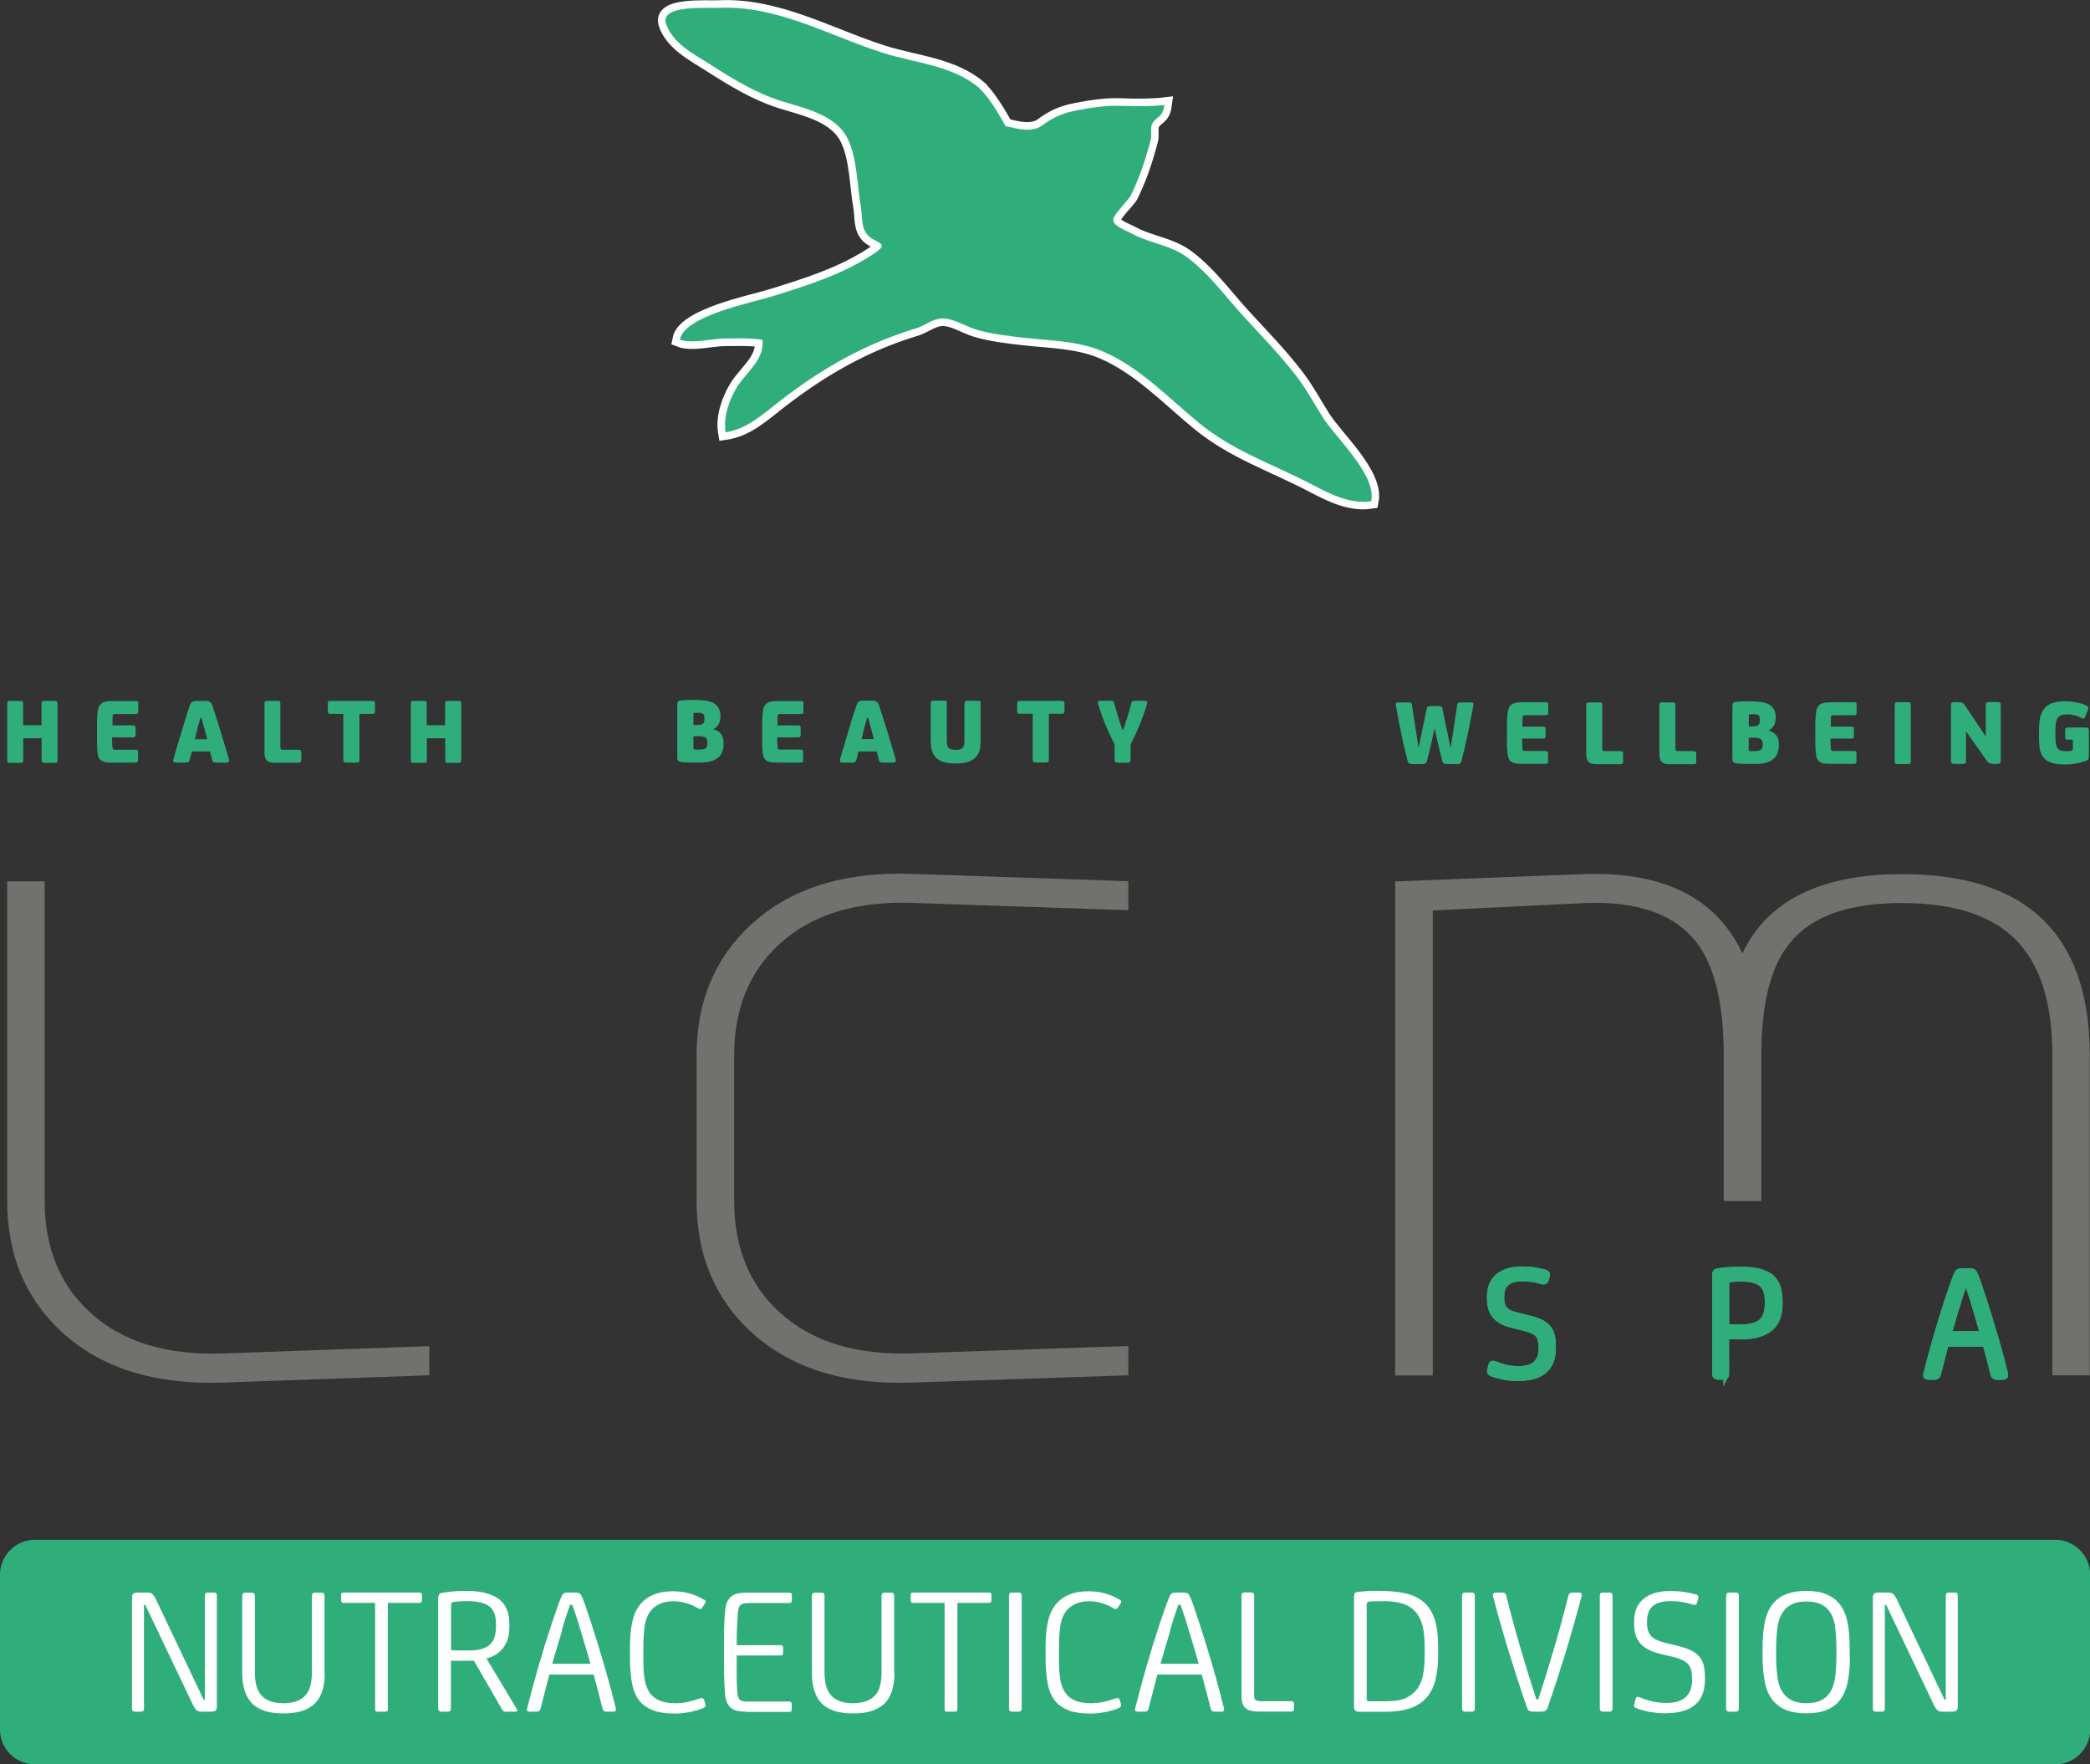 <?xml version="1.0" encoding="UTF-8"?>
<svg id="Livello_2" data-name="Livello 2" xmlns="http://www.w3.org/2000/svg" viewBox="0 0 165.65 139.83">
  <rect x="0" y="0" width="165.65" height="139.83" fill="#333333" stroke="none"/>
  <defs>
    <style>
      .cls-1 {
        stroke: #2fae7b;
        stroke-miterlimit: 10;
        stroke-width: .45px;
      }

      .cls-1, .cls-2 {
        fill: none;
      }

      .cls-2 {
        stroke: #fff;
        stroke-miterlimit: 22.93;
        stroke-width: 1.2px;
      }

      .cls-3 {
        fill: #71716e;
      }

      .cls-3, .cls-4, .cls-5 {
        stroke-width: 0px;
      }

      .cls-4 {
        fill: #fff;
      }

      .cls-5 {
        fill: #2fae7b;
      }
    </style>
  </defs>
  <g id="Livello_1-2" data-name="Livello 1">
    <g>
      <path class="cls-2" d="M77.64,7c-2.1-1.82-5.07-1.99-7.63-2.8-4.26-1.35-8.4-3.79-13-3.58-1.09.05-4.76-.27-4.21,1.3.54,1.53,2.21,2.37,3.49,3.19,1.8,1.15,3.62,2.27,5.67,2.91,1.85.58,4.34,1.07,5.26,3.05.73,1.55.71,3.65,1.01,5.32.14.79-.02,1.74.63,2.33.68.61,1.7.52.41,1.38-2.48,1.66-5.37,2.55-8.21,3.43-1.46.45-6.83,1.51-7.17,3.38.96.37,2.52-.08,3.58-.08.99,0,2.02-.05,2.96.1.18,1.58-1.27,2.55-2.02,3.75-.62,1-1.1,2.4-.9,3.58,1.72-.26,2.96-1.44,4.28-2.46,3.34-2.59,6.76-4.55,10.8-5.77.65-.2,1.26-.7,1.93-.78.93-.11,1.97.61,2.85.87,1.2.35,2.45.5,3.7.64,2.12.24,4.38.24,6.37,1.11,2.87,1.24,5.12,3.62,7.53,5.61,2.77,2.29,5.89,3.29,9.04,4.94,1.41.74,3.02,1.56,4.66,1.3.43-2.09-2.77-4.97-3.81-6.6-.68-1.07-1.26-2.17-2.03-3.19-1.36-1.8-2.95-3.4-4.46-5.06-1.4-1.55-2.65-3.28-4.35-4.52-1.3-.95-2.98-1.08-4.37-1.86-.39-.22-1.36-.53-1.42-1.04-.05-.46,1.16-1.5,1.4-1.99.54-1.12.98-2.28,1.31-3.47.09-.32.2-.65.27-.99.05-.27-.04-.93.09-1.17.31-.61.85-.48.98-1.51-.93.11-2.27.12-3.31.07-1.23-.06-2.45.13-3.6.35-1.16.22-1.9.55-2.79,1.21-.99.74-2.72-.01-2.88.07,0,0-1.17-2.21-2.06-2.99Z"/>
      <path class="cls-5" d="M77.64,7c-2.1-1.82-5.07-1.99-7.63-2.8-4.26-1.35-8.4-3.79-13-3.58-1.09.05-4.76-.27-4.21,1.3.54,1.53,2.2,2.37,3.49,3.19,1.8,1.15,3.62,2.27,5.67,2.91,1.85.58,4.34,1.07,5.26,3.05.73,1.55.71,3.65,1.01,5.32.14.79-.02,1.74.63,2.33.68.61,1.7.52.41,1.38-2.48,1.66-5.37,2.55-8.21,3.43-1.46.45-6.83,1.51-7.17,3.38.96.37,2.52-.08,3.58-.08.99,0,2.02-.05,2.96.1.18,1.58-1.27,2.55-2.02,3.75-.62,1-1.1,2.4-.9,3.58,1.72-.26,2.96-1.44,4.28-2.46,3.34-2.59,6.76-4.55,10.8-5.77.65-.2,1.26-.7,1.93-.78.93-.11,1.97.61,2.85.87,1.2.35,2.46.5,3.7.64,2.12.24,4.38.24,6.38,1.11,2.87,1.24,5.12,3.62,7.53,5.61,2.77,2.29,5.89,3.29,9.04,4.94,1.41.74,3.02,1.56,4.66,1.3.43-2.09-2.77-4.97-3.81-6.6-.68-1.07-1.26-2.17-2.03-3.19-1.36-1.8-2.95-3.39-4.46-5.06-1.4-1.55-2.65-3.28-4.35-4.52-1.3-.95-2.98-1.08-4.37-1.86-.39-.22-1.36-.53-1.42-1.03-.05-.46,1.16-1.5,1.4-2,.54-1.12.98-2.28,1.31-3.47.09-.32.2-.65.27-.99.05-.27-.04-.93.09-1.17.31-.61.85-.48.98-1.51-.93.11-2.27.12-3.31.07-1.23-.06-2.45.13-3.6.35-1.16.22-1.9.55-2.79,1.21-.99.74-2.72-.01-2.88.07,0,0-1.17-2.21-2.06-2.99"/>
      <path class="cls-5" d="M120.37,109.23c-.43,0-.82-.03-1.17-.1-.35-.07-.68-.16-.98-.28-.11-.04-.16-.12-.13-.22l.1-.43c.03-.13.12-.16.27-.1.23.1.52.2.85.28.33.08.68.12,1.03.12.62,0,1.08-.14,1.38-.41.3-.28.45-.67.45-1.17v-.14c0-.23-.02-.43-.07-.6-.04-.17-.12-.31-.22-.42-.1-.12-.24-.21-.42-.29-.18-.08-.4-.15-.67-.22l-.87-.21c-.62-.15-1.08-.38-1.39-.71-.3-.33-.45-.79-.45-1.39v-.19c0-.7.23-1.23.68-1.6.45-.36,1.05-.55,1.82-.55.37,0,.71.02,1.02.07s.59.1.84.18c.1.03.15.06.17.1s.02.1,0,.18l-.09.31c-.03.13-.14.17-.31.12-.29-.09-.54-.15-.78-.18-.23-.03-.51-.05-.82-.05-1.07,0-1.61.48-1.61,1.43v.13c0,.23.03.43.09.58.06.16.15.29.27.39.12.1.26.19.43.25.17.07.36.12.58.17l.82.2c.36.09.65.19.89.3s.44.26.59.43c.15.17.26.37.32.6.07.23.1.51.1.83v.21c0,.8-.23,1.4-.7,1.79-.47.39-1.14.58-2.01.58"/>
      <path class="cls-1" d="M120.37,109.23c-.43,0-.82-.03-1.17-.1-.35-.07-.68-.16-.98-.28-.11-.04-.16-.12-.13-.22l.1-.43c.03-.13.12-.16.27-.1.23.1.52.2.85.28.33.08.68.12,1.03.12.62,0,1.08-.14,1.38-.41.3-.28.45-.67.45-1.17v-.14c0-.23-.02-.43-.07-.6-.04-.17-.12-.31-.22-.42-.1-.12-.24-.21-.42-.29-.18-.08-.4-.15-.67-.22l-.87-.21c-.62-.15-1.08-.38-1.39-.71-.3-.33-.45-.79-.45-1.39v-.19c0-.7.23-1.23.68-1.6.45-.36,1.05-.55,1.82-.55.37,0,.71.02,1.02.07s.59.1.84.18c.1.03.15.06.17.1s.02.1,0,.18l-.09.31c-.03.13-.14.17-.31.12-.29-.09-.54-.15-.78-.18-.23-.03-.51-.05-.82-.05-1.07,0-1.61.48-1.61,1.43v.13c0,.23.03.43.09.58.06.16.15.29.27.39.12.1.26.19.43.25.17.07.36.12.58.17l.82.2c.36.09.65.19.89.3s.44.26.59.43c.15.17.26.37.32.6.07.23.1.51.1.83v.21c0,.8-.23,1.4-.7,1.79-.47.39-1.14.58-2.01.58"/>
      <path class="cls-5" d="M136.83,108.9c0,.15-.07.22-.21.22h-.48c-.14,0-.21-.07-.21-.22v-7.86c0-.1.02-.18.05-.21.03-.04.09-.07.18-.08.24-.04.52-.08.84-.1.32-.02.64-.03.97-.03.55,0,1.03.05,1.42.14.39.1.71.24.96.44s.43.46.54.79c.11.32.17.71.17,1.16v.17c0,.92-.26,1.58-.79,1.99-.52.41-1.27.62-2.24.62h-.6c-.19,0-.39,0-.61-.01v3ZM137.09,101.38c-.17.03-.26.13-.26.31v3.48c.15.02.33.03.54.03h.56c.75,0,1.3-.14,1.65-.42.35-.28.52-.78.52-1.49v-.17c0-.62-.16-1.07-.47-1.35-.32-.28-.85-.42-1.61-.42-.38,0-.69.01-.93.04"/>
      <path class="cls-1" d="M136.83,108.9c0,.15-.07.22-.21.22h-.48c-.14,0-.21-.07-.21-.22v-7.86c0-.1.02-.18.05-.21.03-.04.09-.07.18-.08.24-.04.52-.08.84-.1.32-.02.64-.03.97-.03.55,0,1.03.05,1.42.14.39.1.71.24.96.44s.43.46.54.79c.11.32.17.71.17,1.16v.17c0,.92-.26,1.58-.79,1.99-.52.41-1.27.62-2.24.62h-.6c-.19,0-.39,0-.61-.01v3ZM137.09,101.38c-.17.03-.26.13-.26.31v3.48c.15.02.33.03.54.03h.56c.75,0,1.3-.14,1.65-.42.35-.28.52-.78.52-1.49v-.17c0-.62-.16-1.07-.47-1.35-.32-.28-.85-.42-1.61-.42-.38,0-.69.01-.93.04"/>
      <path class="cls-5" d="M156.04,100.73c.16,0,.28.02.34.06.06.04.12.14.19.3.12.3.24.62.35.97.11.34.23.68.34,1.02.29.92.58,1.86.87,2.84.29.98.55,1.96.8,2.96.04.16-.02.25-.17.25h-.51c-.14,0-.22-.07-.26-.21-.1-.42-.21-.82-.31-1.22-.1-.4-.21-.8-.32-1.19h-3.13l-.62,2.41c-.03.14-.12.21-.26.21h-.52c-.15,0-.2-.07-.17-.22.25-.99.52-1.98.8-2.97.29-.99.58-1.94.88-2.85.11-.34.23-.68.34-1.02.12-.34.24-.66.36-.97.07-.16.13-.27.19-.3.06-.04.17-.06.33-.06h.47ZM155.14,103.4c-.11.37-.23.76-.34,1.15-.12.4-.23.79-.34,1.18h2.7c-.11-.39-.23-.78-.34-1.18-.12-.4-.23-.78-.34-1.15-.07-.25-.16-.54-.27-.87-.11-.33-.21-.64-.32-.95h-.15c-.1.3-.21.62-.32.95-.11.33-.2.62-.27.87"/>
      <path class="cls-1" d="M156.04,100.73c.16,0,.28.02.34.06.06.04.12.14.19.3.12.3.24.62.35.97.11.34.23.68.34,1.02.29.92.58,1.86.87,2.84.29.98.55,1.96.8,2.96.04.16-.02.25-.17.25h-.51c-.14,0-.22-.07-.26-.21-.1-.42-.21-.82-.31-1.22-.1-.4-.21-.8-.32-1.19h-3.13l-.62,2.41c-.03.14-.12.21-.26.21h-.52c-.15,0-.2-.07-.17-.22.25-.99.52-1.98.8-2.97.29-.99.58-1.94.88-2.85.11-.34.23-.68.34-1.02.12-.34.24-.66.36-.97.07-.16.13-.27.19-.3.06-.04.17-.06.33-.06h.47ZM155.14,103.4c-.11.37-.23.76-.34,1.15-.12.4-.23.79-.34,1.18h2.7c-.11-.39-.23-.78-.34-1.18-.12-.4-.23-.78-.34-1.15-.07-.25-.16-.54-.27-.87-.11-.33-.21-.64-.32-.95h-.15c-.1.3-.21.62-.32.95-.11.33-.2.62-.27.87"/>
      <path class="cls-5" d="M120.37,109.23c-.43,0-.82-.03-1.17-.1-.35-.07-.68-.16-.98-.28-.11-.04-.16-.12-.13-.22l.1-.43c.03-.13.12-.16.27-.1.23.1.52.2.85.28.33.08.68.12,1.03.12.62,0,1.08-.14,1.38-.41.3-.28.45-.67.45-1.17v-.14c0-.23-.02-.43-.07-.6-.04-.17-.12-.31-.22-.42-.1-.12-.24-.21-.42-.29-.18-.08-.4-.15-.67-.22l-.87-.21c-.62-.15-1.08-.38-1.39-.71-.3-.33-.45-.79-.45-1.39v-.19c0-.7.23-1.23.68-1.6.45-.36,1.05-.55,1.82-.55.37,0,.71.02,1.02.07s.59.1.84.18c.1.03.15.06.17.1s.02.1,0,.18l-.09.31c-.03.13-.14.17-.31.12-.29-.09-.54-.15-.78-.18-.23-.03-.51-.05-.82-.05-1.07,0-1.61.48-1.61,1.43v.13c0,.23.03.43.09.58.06.16.15.29.27.39.12.1.26.19.43.25.17.07.36.12.58.17l.82.2c.36.09.65.19.89.3s.44.26.59.43c.15.17.26.37.32.6.07.23.1.51.1.83v.21c0,.8-.23,1.4-.7,1.79-.47.39-1.14.58-2.01.58"/>
      <path class="cls-1" d="M120.37,109.23c-.43,0-.82-.03-1.17-.1-.35-.07-.68-.16-.98-.28-.11-.04-.16-.12-.13-.22l.1-.43c.03-.13.12-.16.27-.1.23.1.52.2.85.28.33.08.68.12,1.03.12.62,0,1.08-.14,1.38-.41.3-.28.45-.67.45-1.17v-.14c0-.23-.02-.43-.07-.6-.04-.17-.12-.31-.22-.42-.1-.12-.24-.21-.42-.29-.18-.08-.4-.15-.67-.22l-.87-.21c-.62-.15-1.08-.38-1.39-.71-.3-.33-.45-.79-.45-1.39v-.19c0-.7.23-1.23.68-1.6.45-.36,1.05-.55,1.82-.55.37,0,.71.02,1.02.07s.59.1.84.18c.1.03.15.06.17.1s.02.1,0,.18l-.09.31c-.03.13-.14.17-.31.12-.29-.09-.54-.15-.78-.18-.23-.03-.51-.05-.82-.05-1.07,0-1.61.48-1.61,1.43v.13c0,.23.03.43.09.58.06.16.15.29.27.39.12.1.26.19.43.25.17.07.36.12.58.17l.82.2c.36.09.65.19.89.3s.44.26.59.43c.15.17.26.37.32.6.07.23.1.51.1.83v.21c0,.8-.23,1.4-.7,1.79-.47.39-1.14.58-2.01.58Z"/>
      <path class="cls-5" d="M136.83,108.9c0,.15-.07.22-.21.22h-.48c-.14,0-.21-.07-.21-.22v-7.86c0-.1.02-.18.05-.21.03-.04.09-.07.18-.08.24-.04.52-.08.84-.1.32-.02.64-.03.97-.03.55,0,1.03.05,1.42.14.39.1.71.24.96.44s.43.46.54.79c.11.32.17.71.17,1.16v.17c0,.92-.26,1.58-.79,1.99-.52.41-1.27.62-2.24.62h-.6c-.19,0-.39,0-.61-.01v3ZM137.09,101.38c-.17.03-.26.13-.26.31v3.48c.15.02.33.03.54.03h.56c.75,0,1.3-.14,1.65-.42.35-.28.52-.78.52-1.49v-.17c0-.62-.16-1.07-.47-1.35-.32-.28-.85-.42-1.61-.42-.38,0-.69.01-.93.04"/>
      <path class="cls-1" d="M136.83,108.9c0,.15-.07.22-.21.22h-.48c-.14,0-.21-.07-.21-.22v-7.86c0-.1.02-.18.05-.21.03-.04.09-.07.18-.08.24-.04.52-.08.84-.1.32-.02.64-.03.97-.03.55,0,1.03.05,1.42.14.39.1.71.24.96.44s.43.46.54.79c.11.32.17.71.17,1.16v.17c0,.92-.26,1.58-.79,1.99-.52.41-1.27.62-2.24.62h-.6c-.19,0-.39,0-.61-.01v3ZM137.09,101.38c-.17.03-.26.13-.26.31v3.48c.15.02.33.03.54.03h.56c.75,0,1.3-.14,1.65-.42.35-.28.52-.78.52-1.49v-.17c0-.62-.16-1.07-.47-1.35-.32-.28-.85-.42-1.61-.42-.38,0-.69.01-.93.04Z"/>
      <path class="cls-5" d="M156.04,100.73c.16,0,.28.02.34.06.06.04.12.14.19.3.12.3.24.62.35.97.11.34.23.68.34,1.02.29.92.58,1.86.87,2.84.29.98.55,1.96.8,2.96.04.16-.02.25-.17.25h-.51c-.14,0-.22-.07-.26-.21-.1-.42-.21-.82-.31-1.22-.1-.4-.21-.8-.32-1.19h-3.13l-.62,2.41c-.03.14-.12.21-.26.21h-.52c-.15,0-.2-.07-.17-.22.25-.99.52-1.98.8-2.97.29-.99.58-1.94.88-2.85.11-.34.23-.68.34-1.02.12-.34.24-.66.36-.97.07-.16.13-.27.19-.3.06-.04.17-.06.33-.06h.47ZM155.14,103.4c-.11.37-.23.76-.34,1.15-.12.4-.23.79-.34,1.18h2.7c-.11-.39-.23-.78-.34-1.18-.12-.4-.23-.78-.34-1.15-.07-.25-.16-.54-.27-.87-.11-.33-.21-.64-.32-.95h-.15c-.1.3-.21.62-.32.95-.11.33-.2.62-.27.87"/>
      <path class="cls-1" d="M156.04,100.73c.16,0,.28.02.34.06.06.04.12.14.19.3.12.3.24.62.35.97.11.34.23.68.34,1.02.29.92.58,1.86.87,2.84.29.98.55,1.96.8,2.96.04.16-.02.25-.17.25h-.51c-.14,0-.22-.07-.26-.21-.1-.42-.21-.82-.31-1.22-.1-.4-.21-.8-.32-1.19h-3.13l-.62,2.41c-.03.14-.12.21-.26.21h-.52c-.15,0-.2-.07-.17-.22.25-.99.52-1.98.8-2.97.29-.99.58-1.94.88-2.85.11-.34.23-.68.34-1.02.12-.34.24-.66.36-.97.07-.16.13-.27.19-.3.06-.04.17-.06.33-.06h.47ZM155.14,103.4c-.11.37-.23.76-.34,1.15-.12.4-.23.79-.34,1.18h2.7c-.11-.39-.23-.78-.34-1.18-.12-.4-.23-.78-.34-1.15-.07-.25-.16-.54-.27-.87-.11-.33-.21-.64-.32-.95h-.15c-.1.3-.21.62-.32.95-.11.33-.2.62-.27.87Z"/>
      <path class="cls-3" d="M165.65,109h-2.98v-25.33c0-3.84-.82-6.74-2.46-8.7-1.88-2.26-5.03-3.4-9.45-3.4s-7.39,1.13-9.08,3.4c-1.39,1.84-2.08,4.74-2.08,8.7v11.52h-2.98v-11.52c0-4.03-.69-6.99-2.08-8.87-1.74-2.34-4.76-3.42-9.08-3.22l-11.9.58v36.85h-2.98v-39.15l14.88-.58c6.35-.23,10.56,1.86,12.64,6.28,1.98-4.18,6.2-6.28,12.65-6.28,9.92,0,14.88,4.8,14.88,14.39v25.33Z"/>
      <path class="cls-3" d="M89.43,109l-17.11.58c-5.46.19-9.74-1.17-12.87-4.09-2.83-2.65-4.24-6.08-4.24-10.31v-11.52c0-4.22,1.41-7.66,4.24-10.31,3.12-2.92,7.41-4.28,12.87-4.09l17.11.58v2.3l-17.11-.58c-4.51-.15-8.03.94-10.56,3.28-2.38,2.19-3.57,5.12-3.57,8.81v11.52c0,3.69,1.19,6.62,3.57,8.81,2.53,2.34,6.05,3.44,10.56,3.28l17.11-.58v2.3Z"/>
      <path class="cls-3" d="M34.04,109l-16.36.58c-5.45.19-9.74-1.17-12.87-4.09-2.83-2.65-4.24-6.08-4.24-10.31v-25.33h2.97v25.33c0,3.69,1.19,6.62,3.57,8.81,2.53,2.34,6.05,3.44,10.56,3.28l16.36-.58v2.3Z"/>
      <path class="cls-5" d="M4.57,60.22c0,.11-.02.17-.05.2s-.1.04-.22.04h-.73c-.12,0-.19-.01-.22-.04-.03-.02-.05-.09-.05-.2v-1.71h-1.46v1.71c0,.11-.01.17-.04.2s-.1.04-.22.04h-.75c-.12,0-.19-.01-.22-.04-.03-.02-.04-.09-.04-.2v-4.43c0-.11.01-.17.04-.2.03-.02.1-.04.22-.04h.74c.12,0,.19.01.22.04s.04.09.04.2v1.69h1.46v-1.69c0-.11.01-.17.04-.2.03-.02.1-.04.22-.04h.74c.12,0,.19.01.22.04s.05.09.05.2v4.43Z"/>
      <path class="cls-5" d="M8.88,58.44c0,.16,0,.31.01.45,0,.15.02.28.03.39.01.06.03.09.05.11.03.02.06.03.11.03h1.61c.12,0,.19.01.21.04.03.03.04.09.04.19v.56c0,.09-.01.15-.04.18-.03.03-.1.05-.21.05h-1.82c-.19,0-.35-.01-.48-.03-.14-.02-.25-.07-.35-.12-.09-.06-.16-.14-.21-.24-.05-.1-.08-.23-.1-.39-.03-.23-.04-.47-.04-.71,0-.24,0-.49,0-.75v-.46c0-.16,0-.35,0-.57,0-.22.02-.44.04-.65.01-.2.05-.36.1-.48.05-.12.12-.22.21-.29.09-.07.21-.12.35-.15.14-.03.31-.04.51-.04h1.81c.12,0,.19.01.22.04.02.03.03.09.03.19v.57c0,.09-.01.15-.03.18-.02.03-.1.05-.22.05h-1.6c-.07,0-.12.01-.14.03-.02.02-.04.06-.04.12,0,.07,0,.19-.01.33,0,.15,0,.29-.01.42h1.6c.1,0,.16.01.19.04.03.03.05.09.05.18v.53c0,.08-.02.14-.05.16-.03.03-.1.04-.19.04h-1.61Z"/>
      <path class="cls-5" d="M16.42,58.59c-.03-.12-.06-.25-.1-.39-.04-.14-.08-.29-.12-.44-.04-.15-.08-.3-.12-.45-.04-.15-.08-.29-.11-.42h-.08c-.04.13-.08.27-.12.42-.04.15-.08.3-.12.45-.04.15-.08.3-.11.44-.04.14-.07.27-.1.39h.99ZM17.21,60.45c-.08,0-.14,0-.19-.02-.05,0-.09-.02-.11-.04s-.05-.04-.06-.08c-.01-.03-.03-.07-.04-.12l-.17-.63h-1.43l-.17.63s-.03.09-.04.12c-.01.03-.03.06-.06.08-.03.02-.06.03-.11.04-.05,0-.11.01-.19.01h-.66c-.09,0-.15-.01-.19-.03-.04-.02-.06-.07-.06-.13,0-.02,0-.07.02-.12.02-.05.04-.15.08-.29.21-.71.42-1.39.61-2.05.19-.65.4-1.3.61-1.93.04-.13.1-.21.18-.26s.2-.08.36-.08h.69c.16,0,.28.03.36.08.08.05.14.14.18.26.21.63.42,1.27.62,1.93.2.65.4,1.34.62,2.05.04.14.07.24.08.29.01.06.02.1.02.12,0,.07-.02.11-.07.13-.04.02-.11.03-.19.03h-.67Z"/>
      <path class="cls-5" d="M22.23,59.25c0,.06.01.1.04.13.02.03.07.04.14.04h1.21c.12,0,.2.02.22.05.03.03.04.1.04.2v.54c0,.1-.01.16-.04.19-.03.03-.1.05-.22.05h-1.83c-.31,0-.53-.06-.65-.19-.12-.12-.18-.33-.18-.63v-3.84c0-.11.01-.17.04-.2.03-.02.1-.04.22-.04h.75c.12,0,.19.01.21.04.03.03.04.09.04.2v3.46Z"/>
      <path class="cls-5" d="M26.22,56.58c-.1,0-.17-.02-.2-.05-.03-.03-.04-.09-.04-.18v-.57c0-.1.01-.17.04-.19.03-.03.1-.04.2-.04h3.26c.1,0,.17.01.2.04.03.03.04.09.04.19v.57c0,.09-.01.15-.04.18-.03.03-.1.05-.2.05h-.99v3.62c0,.1-.02.16-.05.19-.04.03-.11.05-.23.05h-.72c-.12,0-.19-.02-.23-.05-.04-.03-.05-.1-.05-.19v-3.62h-.99Z"/>
      <path class="cls-5" d="M36.56,60.22c0,.11-.02.17-.05.2s-.1.04-.22.04h-.73c-.12,0-.19-.01-.22-.04-.03-.02-.05-.09-.05-.2v-1.71h-1.46v1.71c0,.11-.01.17-.04.2-.03.02-.1.04-.22.04h-.75c-.12,0-.19-.01-.22-.04-.03-.02-.04-.09-.04-.2v-4.43c0-.11.01-.17.04-.2s.1-.04.22-.04h.74c.12,0,.19.01.22.04.03.02.04.09.04.2v1.69h1.46v-1.69c0-.11.02-.17.05-.2s.1-.04.22-.04h.74c.12,0,.19.01.22.04s.05.09.05.2v4.43Z"/>
      <path class="cls-5" d="M55.18,55.48c.37,0,.68.03.93.08.25.05.45.14.6.27.13.11.23.23.29.37.07.14.1.32.1.51v.07c0,.25-.05.46-.15.62-.1.17-.23.3-.4.38v.02c.24.06.44.18.58.35.15.17.22.41.22.71v.1c0,.44-.12.77-.35,1.01-.3.31-.81.47-1.51.47h-.21c-.28,0-.54,0-.78-.01-.24,0-.41-.02-.52-.04-.12-.02-.2-.06-.24-.11-.04-.05-.06-.13-.06-.23v-4.22c0-.11.02-.19.06-.23.04-.04.11-.07.21-.08.17-.02.35-.03.54-.04.2,0,.4-.01.6-.01h.08ZM54.96,59.28c0,.08.04.12.11.13.04,0,.08,0,.13,0h.25c.13,0,.23-.01.31-.03.07-.02.13-.05.18-.09.05-.04.09-.09.1-.16.02-.07.03-.14.03-.23v-.06c0-.18-.05-.3-.14-.37-.05-.04-.12-.07-.2-.09-.09-.02-.2-.03-.33-.03h-.44v.91ZM55.28,56.5h-.14s-.08,0-.11,0c-.05,0-.07.04-.07.08v.88h.34c.19,0,.33-.03.41-.1.08-.07.12-.18.12-.36v-.09c0-.15-.03-.25-.09-.31-.07-.08-.2-.11-.39-.11h-.07Z"/>
      <path class="cls-5" d="M61.6,58.43c0,.16,0,.31.01.45,0,.15.02.28.03.39,0,.05.03.09.05.11.02.02.06.03.11.03h1.61c.12,0,.19.01.21.04.03.03.04.09.04.19v.56c0,.09-.01.15-.04.19-.03.03-.1.05-.21.05h-1.82c-.19,0-.35-.01-.49-.03-.14-.02-.25-.06-.34-.12-.09-.06-.16-.14-.21-.24-.05-.1-.08-.23-.1-.39-.03-.23-.04-.47-.04-.71,0-.24,0-.49,0-.75v-.46c0-.16,0-.35,0-.57,0-.22.02-.43.04-.65.02-.2.05-.36.1-.48.05-.12.12-.22.21-.29.09-.07.21-.12.35-.15.14-.03.31-.04.51-.04h1.81c.12,0,.19.01.22.04.02.03.03.09.03.19v.57c0,.09-.01.15-.03.18-.02.03-.1.05-.22.05h-1.6c-.07,0-.12.01-.14.03-.02.02-.04.06-.05.12,0,.08,0,.19-.01.33,0,.15,0,.29-.01.42h1.6c.1,0,.16.01.19.04.03.03.05.09.05.18v.53c0,.08-.02.14-.05.16-.03.03-.1.04-.19.04h-1.61Z"/>
      <path class="cls-5" d="M69.26,58.58c-.03-.12-.06-.25-.1-.39-.04-.14-.08-.29-.12-.44-.04-.15-.08-.3-.12-.45-.04-.15-.08-.29-.11-.42h-.08c-.04.13-.08.27-.12.42-.04.15-.08.3-.12.45-.04.15-.07.3-.11.44-.04.14-.07.27-.1.39h.99ZM70.05,60.44c-.08,0-.14,0-.19-.01-.05-.01-.09-.02-.11-.04-.03-.02-.05-.04-.06-.08-.01-.03-.03-.07-.04-.12l-.17-.63h-1.43l-.17.63s-.03.09-.04.12c-.01.03-.03.06-.06.08-.03.02-.06.04-.11.04s-.11.01-.19.01h-.66c-.09,0-.15-.01-.19-.03-.04-.02-.06-.07-.06-.13,0-.03,0-.07.02-.12.02-.06.04-.15.08-.3.21-.71.42-1.39.61-2.05.19-.65.4-1.3.61-1.93.04-.13.1-.21.18-.27.08-.05.2-.08.36-.08h.69c.16,0,.28.03.36.08.08.05.14.14.18.27.21.63.42,1.27.62,1.93.2.65.4,1.34.62,2.05.04.14.07.24.08.3.01.05.02.1.02.12,0,.07-.02.11-.07.13-.04.02-.11.03-.19.03h-.67Z"/>
      <path class="cls-5" d="M76.46,55.78c0-.11.01-.17.04-.2.03-.02.1-.04.22-.04h.74c.12,0,.2.01.22.04s.04.09.04.2v2.95c0,.33-.03.6-.1.81-.07.21-.19.39-.36.55-.31.28-.8.42-1.47.42h-.09c-.35,0-.65-.04-.89-.11-.24-.07-.44-.17-.59-.31-.17-.16-.29-.35-.35-.58-.07-.22-.1-.48-.1-.79v-2.95c0-.11.01-.17.04-.2.03-.02.1-.04.22-.04h.74c.12,0,.2.01.23.04.03.02.04.09.04.2v2.91c0,.15.01.28.03.37.02.1.06.18.12.23.1.1.28.15.53.15h.04c.25,0,.43-.05.53-.15.05-.05.09-.13.12-.23.02-.1.03-.22.03-.37v-2.91Z"/>
      <path class="cls-5" d="M80.86,56.57c-.1,0-.17-.01-.2-.04-.03-.03-.04-.09-.04-.18v-.57c0-.1.01-.17.04-.19.03-.03.1-.04.2-.04h3.26c.1,0,.17.01.2.04.03.03.05.09.05.19v.57c0,.09-.02.15-.05.18-.03.03-.1.04-.2.04h-.99v3.62c0,.1-.02.16-.05.19-.04.03-.11.05-.23.05h-.72c-.12,0-.19-.02-.23-.05-.04-.03-.05-.1-.05-.19v-3.62h-.99Z"/>
      <path class="cls-5" d="M88.58,60.44c-.1,0-.16-.02-.19-.05-.03-.03-.05-.1-.05-.19v-1.21c-.11-.21-.23-.45-.35-.71s-.24-.53-.36-.81c-.12-.28-.23-.57-.33-.85-.1-.28-.19-.56-.26-.83-.05-.17,0-.25.14-.25h.8c.11,0,.19,0,.23.02s.07.07.1.16c.04.16.09.34.14.52.05.19.11.38.17.57.06.19.12.38.18.56.06.18.12.35.17.49h.04c.06-.15.11-.31.17-.49.06-.18.12-.37.18-.56.06-.19.11-.38.17-.57.05-.19.1-.36.14-.52.02-.1.06-.15.1-.16.04-.01.12-.02.23-.02h.77c.14,0,.19.08.14.25-.08.27-.16.54-.27.83-.1.29-.21.57-.32.85-.12.28-.24.55-.36.81-.12.26-.24.5-.35.71v1.22c0,.09-.02.15-.05.19-.03.03-.1.05-.19.05h-.79Z"/>
      <path class="cls-5" d="M113.68,57.81c-.09.45-.19.9-.29,1.33-.1.43-.2.82-.29,1.17-.02.09-.07.15-.12.19-.06.04-.16.06-.31.06h-.68c-.14,0-.24-.02-.3-.05-.06-.03-.1-.1-.12-.18-.18-.7-.35-1.44-.51-2.2s-.31-1.52-.43-2.26c-.01-.07,0-.12.03-.15.03-.03.1-.05.2-.05h.75c.09,0,.16.01.21.03.05.02.08.08.09.16.1.68.19,1.29.28,1.83.08.54.16,1.04.23,1.51h.03c.05-.25.1-.51.16-.79.06-.27.11-.54.17-.81.05-.27.11-.52.16-.77.05-.25.1-.47.14-.68.01-.07.05-.12.09-.15.05-.03.12-.04.22-.04h.62c.1,0,.18.01.22.04.05.03.08.08.09.15.05.21.09.43.14.68.05.25.1.5.16.77.06.26.11.53.17.81.05.27.11.54.17.79h.03c.07-.46.15-.97.23-1.51.08-.54.17-1.15.28-1.83.01-.09.04-.14.09-.16.05-.02.12-.03.21-.03h.75c.1,0,.17.02.2.05.03.03.04.08.03.15-.13.74-.28,1.5-.44,2.26-.16.77-.33,1.5-.51,2.2-.03.09-.07.15-.12.18-.05.04-.15.05-.29.05h-.68c-.15,0-.25-.02-.31-.06-.06-.04-.1-.1-.12-.19-.09-.35-.19-.74-.29-1.17-.1-.43-.2-.87-.29-1.33h-.04Z"/>
      <path class="cls-5" d="M120.64,58.54c0,.16,0,.31.01.45,0,.15.02.28.03.39.01.06.03.09.05.11.03.02.06.03.11.03h1.61c.12,0,.19.01.21.04.03.03.04.09.04.19v.56c0,.09-.01.15-.04.18-.03.03-.1.05-.21.05h-1.82c-.19,0-.35-.01-.48-.03-.14-.02-.25-.07-.35-.12-.09-.06-.17-.14-.21-.24-.05-.1-.08-.23-.1-.39-.03-.23-.04-.47-.05-.71s0-.49,0-.75v-.46c0-.16,0-.35,0-.57,0-.22.02-.44.04-.65.02-.2.05-.36.1-.48.05-.12.12-.22.21-.29.09-.07.21-.12.35-.15.14-.03.31-.04.51-.04h1.81c.12,0,.19.01.22.04.02.03.03.09.03.19v.57c0,.09-.01.15-.03.18-.02.03-.1.05-.22.05h-1.6c-.07,0-.12.01-.14.03-.02.02-.04.06-.04.12,0,.08,0,.19-.01.33,0,.15,0,.29-.01.42h1.6c.1,0,.16.01.19.04.03.03.05.09.05.18v.53c0,.08-.02.14-.05.16-.03.03-.1.04-.19.04h-1.61Z"/>
      <path class="cls-5" d="M126.99,59.35c0,.06.01.1.04.13.02.03.07.05.14.05h1.21c.12,0,.2.02.22.05.03.03.04.1.04.2v.55c0,.1-.01.16-.04.19-.03.03-.1.05-.22.05h-1.83c-.31,0-.53-.06-.65-.19-.12-.12-.18-.33-.18-.63v-3.84c0-.11.02-.17.05-.2.03-.03.1-.04.22-.04h.75c.12,0,.19.01.21.04.03.03.04.09.04.2v3.46Z"/>
      <path class="cls-5" d="M132.79,59.35c0,.06.01.1.04.13.02.03.07.05.14.05h1.21c.12,0,.2.02.22.05.03.03.04.1.04.2v.55c0,.1-.01.16-.04.19-.03.03-.1.05-.22.05h-1.83c-.31,0-.53-.06-.65-.19-.12-.12-.18-.33-.18-.63v-3.84c0-.11.01-.17.05-.2.03-.03.1-.04.22-.04h.75c.12,0,.19.01.21.04.03.03.04.09.04.2v3.46Z"/>
      <path class="cls-5" d="M138.82,55.59c.37,0,.68.03.93.08.25.05.45.14.6.26.13.11.23.23.29.38.07.14.1.31.1.51v.07c0,.25-.05.45-.15.62-.1.17-.23.3-.4.38v.02c.24.06.44.18.58.35.15.17.22.41.22.71v.1c0,.44-.12.77-.35,1.01-.3.31-.81.47-1.51.47h-.21c-.28,0-.54,0-.78-.01-.24,0-.41-.02-.52-.04-.12-.02-.2-.06-.24-.11-.04-.05-.07-.13-.07-.23v-4.22c0-.11.02-.19.06-.23.04-.04.11-.07.21-.08.17-.02.35-.03.54-.04.2,0,.4-.01.61-.01h.08ZM138.6,59.4c0,.08.04.12.11.13.04,0,.08,0,.13,0h.25c.13,0,.23-.01.31-.03.07-.02.13-.05.18-.09.05-.04.08-.09.1-.16.02-.07.03-.14.03-.23v-.06c0-.18-.05-.3-.14-.37-.05-.04-.12-.07-.2-.09-.08-.02-.2-.03-.33-.03h-.44v.92ZM138.93,56.61h-.14s-.08,0-.11,0c-.05.01-.07.04-.07.08v.88h.34c.19,0,.33-.03.41-.1.08-.07.12-.18.12-.36v-.09c0-.15-.03-.25-.09-.31-.07-.07-.2-.11-.39-.11h-.07Z"/>
      <path class="cls-5" d="M145.08,58.54c0,.16,0,.31.01.45,0,.15.02.28.03.39.01.06.03.09.05.11.03.02.06.03.11.03h1.61c.12,0,.19.01.21.04.03.03.04.09.04.19v.56c0,.09-.01.15-.04.18-.03.03-.1.05-.21.05h-1.82c-.19,0-.35-.01-.49-.03-.14-.02-.25-.07-.34-.12-.09-.06-.17-.14-.21-.24-.05-.1-.08-.23-.1-.39-.03-.23-.04-.47-.05-.71s0-.49,0-.75v-.46c0-.16,0-.35,0-.57,0-.22.02-.44.04-.65.02-.2.05-.36.1-.48.05-.12.12-.22.21-.29.09-.07.21-.12.35-.15.14-.03.31-.04.51-.04h1.81c.12,0,.19.01.22.04.02.03.03.09.03.19v.57c0,.09-.01.15-.03.18-.02.03-.1.05-.22.05h-1.6c-.07,0-.12.01-.14.03-.02.02-.04.06-.04.12,0,.08,0,.19-.01.33,0,.15,0,.29-.01.42h1.6c.1,0,.16.01.19.04.03.03.05.09.05.18v.53c0,.08-.02.14-.05.16-.03.03-.1.04-.19.04h-1.61Z"/>
      <path class="cls-5" d="M151.45,60.32c0,.11-.02.17-.05.2s-.1.04-.22.04h-.74c-.12,0-.19-.01-.22-.04-.03-.02-.05-.09-.05-.2v-4.43c0-.11.02-.17.05-.2.03-.02.1-.04.22-.04h.74c.12,0,.19.01.22.04s.05.09.05.2v4.43Z"/>
      <path class="cls-5" d="M155.84,58h-.02v2.29c0,.11-.02.17-.06.21-.04.03-.11.05-.21.05h-.64c-.1,0-.17-.02-.21-.05-.04-.03-.07-.1-.07-.21v-4.39c0-.1.02-.17.06-.2.04-.03.11-.05.2-.05h.33c.12,0,.22.01.29.04.07.03.14.09.2.17l1.66,2.48h.02v-2.44c0-.11.02-.17.06-.21.04-.03.11-.05.22-.05h.64c.1,0,.17.02.21.05.04.03.06.1.06.21v4.39c0,.1-.02.17-.06.2-.04.03-.11.05-.2.05h-.33c-.12,0-.22-.01-.29-.04-.07-.03-.14-.08-.2-.17l-1.66-2.34Z"/>
      <path class="cls-5" d="M161.62,57.67c0-.37.04-.69.12-.95.08-.26.2-.47.36-.64.17-.17.38-.3.64-.38.26-.08.58-.12.98-.12h.07c.14,0,.29.01.44.03.15.02.3.05.44.08.14.03.27.07.4.11.12.04.23.09.32.14.05.02.08.05.1.07.02.03.03.05.03.08,0,.02,0,.05-.01.09,0,.03-.02.08-.05.14l-.2.51c-.05.13-.13.16-.24.1-.19-.1-.38-.18-.57-.23-.19-.05-.39-.08-.61-.08h-.04c-.34,0-.58.09-.71.28-.07.1-.11.21-.14.36-.02.14-.04.33-.04.55v.57c0,.26.02.46.05.61.03.15.08.27.16.35.06.07.14.12.24.15.1.03.23.04.38.04h.04c.07,0,.14,0,.21,0,.07,0,.12-.01.16-.02.06-.01.09-.03.11-.06.02-.03.03-.07.03-.13v-.7h-.39c-.09,0-.15-.01-.18-.04-.03-.02-.04-.08-.04-.17v-.51c0-.1.01-.16.04-.19.03-.03.09-.05.17-.05h1.44c.09,0,.15.02.18.06.03.04.05.1.05.19v2.04c0,.1-.02.17-.05.22-.03.05-.09.1-.18.13-.11.04-.22.08-.36.12-.13.03-.26.06-.4.09-.14.02-.27.04-.4.06-.13.01-.26.02-.37.02h-.1c-.41,0-.74-.03-1.01-.11-.26-.07-.47-.19-.64-.35-.17-.17-.29-.38-.35-.64-.06-.26-.09-.59-.09-.98v-.87Z"/>
      <path class="cls-5" d="M2.76,122.04h160.14c1.52,0,2.76,1.24,2.76,2.76v12.28c0,1.52-1.24,2.76-2.76,2.76H2.76c-1.52,0-2.76-1.24-2.76-2.76v-12.28c0-1.51,1.24-2.76,2.76-2.76"/>
      <path class="cls-4" d="M11.51,127.2h-.1v8.21c0,.17-.07.25-.21.25h-.53c-.14,0-.21-.08-.21-.25v-8.75c0-.18.03-.29.1-.35.07-.06.2-.09.38-.09h.71c.2,0,.35.04.43.12.08.08.16.19.24.34l3.82,8.03h.1v-8.24c0-.17.07-.25.21-.25h.53c.14,0,.21.08.21.25v8.75c0,.17-.03.29-.1.35-.07.06-.19.09-.38.09h-.71c-.2,0-.35-.04-.43-.12-.08-.08-.16-.19-.24-.34l-3.82-8.01Z"/>
      <path class="cls-4" d="M25.74,132.6c0,1.09-.26,1.9-.79,2.42-.26.25-.59.44-.99.58-.4.13-.89.2-1.49.2s-1.09-.07-1.49-.2c-.4-.13-.73-.32-.99-.58-.52-.53-.79-1.33-.79-2.42v-6.12c0-.16.08-.25.23-.25h.54c.16,0,.23.08.23.25v6.07c0,.4.04.75.12,1.05.08.3.21.55.39.76.37.42.95.63,1.75.63s1.38-.21,1.75-.63c.18-.2.32-.46.39-.76.08-.3.12-.65.12-1.05v-6.07c0-.16.08-.25.23-.25h.54c.15,0,.23.08.23.25v6.12Z"/>
      <path class="cls-4" d="M29.93,135.66c-.08,0-.13-.01-.16-.04-.03-.03-.04-.09-.04-.18v-8.4h-2.48c-.09,0-.15-.02-.17-.06-.03-.04-.04-.09-.04-.16v-.41c0-.1.02-.15.07-.17.05-.01.1-.02.15-.02h5.96c.09,0,.15.02.18.05.03.03.04.09.04.17v.38c0,.07-.01.12-.04.16-.03.04-.09.06-.18.06h-2.48v8.4c0,.09-.01.15-.04.18-.03.03-.08.04-.16.04h-.6Z"/>
      <path class="cls-4" d="M34.75,126.56c0-.17.09-.28.26-.31.28-.05.58-.09.9-.12.32-.03.68-.04,1.09-.04,1.09,0,1.92.21,2.5.62s.87,1.07.87,1.98v.31c0,.63-.16,1.16-.47,1.58-.31.42-.76.71-1.34.87l2.39,3.99c.09.15.05.22-.12.22h-.76c-.11,0-.19-.04-.25-.13l-2.26-3.91c-.09,0-.18.01-.26.01h-.95c-.22,0-.43,0-.61-.01v3.79c0,.17-.08.25-.23.25h-.53c-.16,0-.25-.08-.25-.25v-8.85ZM35.76,130.79c.19.01.42.02.66.02.25,0,.51,0,.78,0,.73,0,1.26-.15,1.6-.44.34-.29.51-.78.51-1.47v-.19c0-.67-.18-1.14-.54-1.41-.36-.27-.94-.4-1.75-.4-.21,0-.41,0-.58.02-.17.01-.33.02-.47.04-.1.02-.16.04-.18.07-.02.03-.04.09-.04.19v3.56Z"/>
      <path class="cls-4" d="M45.56,126.22c.18,0,.31.02.38.07.07.04.14.16.22.34.14.34.27.7.39,1.09.13.38.25.76.38,1.14.33,1.03.66,2.09.98,3.19s.62,2.21.9,3.33c.04.18-.02.28-.19.28h-.57c-.16,0-.25-.08-.29-.23-.12-.47-.23-.92-.35-1.37-.12-.45-.24-.9-.36-1.34h-3.51l-.7,2.71c-.04.16-.14.23-.29.23h-.58c-.17,0-.23-.08-.19-.25.28-1.12.58-2.23.9-3.34.32-1.11.65-2.18.99-3.21.13-.38.26-.76.39-1.14.13-.38.26-.75.4-1.09.08-.19.15-.3.21-.34.06-.04.19-.07.37-.07h.53ZM44.55,129.23c-.13.42-.26.85-.39,1.3-.13.45-.26.89-.39,1.33h3.03c-.13-.44-.26-.88-.39-1.33-.13-.45-.26-.88-.39-1.3-.08-.28-.18-.61-.3-.98-.12-.37-.24-.72-.36-1.06h-.18c-.12.34-.24.7-.36,1.06-.12.37-.22.7-.3.98"/>
      <path class="cls-4" d="M55.82,126.78c.12.07.14.16.07.28l-.25.38c-.07.1-.17.11-.29.04-.31-.18-.63-.33-.96-.42-.33-.1-.68-.15-1.04-.15s-.69.06-.96.17c-.27.11-.51.27-.7.46-.29.3-.48.7-.57,1.2-.09.49-.13,1.16-.13,2v.41c0,.43,0,.8.02,1.13.01.32.05.61.09.87.05.25.12.47.2.66.08.19.19.36.33.52.2.21.44.38.74.49.3.11.67.17,1.13.17.35,0,.69-.03,1.01-.1.33-.07.64-.16.96-.28.18-.07.3-.02.34.13l.1.32c.04.15-.03.25-.19.32-.31.13-.66.23-1.05.31-.39.08-.78.12-1.17.12-.71,0-1.28-.08-1.71-.24-.43-.16-.79-.4-1.06-.71-.31-.37-.52-.84-.63-1.41-.11-.57-.17-1.27-.17-2.1v-.77c0-.91.08-1.68.25-2.3.17-.62.47-1.11.92-1.48.56-.46,1.3-.68,2.22-.68.52,0,.97.06,1.37.18.4.12.78.29,1.14.51"/>
      <path class="cls-4" d="M59.16,135.66c-.3,0-.55-.02-.75-.07-.2-.05-.37-.13-.5-.25-.14-.12-.24-.27-.31-.46-.07-.19-.12-.42-.14-.71-.04-.47-.06-.93-.07-1.4,0-.47-.01-.95-.01-1.44v-.77c0-.18,0-.38,0-.62,0-.24.01-.49.01-.75,0-.26.01-.52.03-.78.01-.26.03-.49.05-.69.04-.55.19-.94.47-1.17.14-.12.3-.2.5-.25.2-.05.45-.07.75-.07h3.35c.09,0,.15.02.18.05.03.03.04.09.04.17v.38c0,.07-.01.12-.04.16-.03.04-.09.06-.18.06h-3.28c-.15,0-.28.02-.37.05-.09.04-.17.08-.23.14-.1.1-.15.3-.18.6-.02.35-.04.71-.06,1.09-.02.38-.03.87-.03,1.46h3.46c.09,0,.15.02.18.05.03.03.04.09.04.17v.38c0,.07-.01.12-.04.16-.03.04-.09.06-.18.06h-3.46c0,.66,0,1.21,0,1.65,0,.44.02.86.05,1.25.02.3.08.5.18.6.11.1.31.15.6.15h3.31c.09,0,.15.02.18.06.03.04.04.09.04.16v.38c0,.08-.01.13-.04.17-.03.03-.09.05-.18.05h-3.38Z"/>
      <path class="cls-4" d="M70.89,132.6c0,1.09-.26,1.9-.79,2.42-.26.25-.59.44-.99.58-.4.13-.89.2-1.49.2s-1.09-.07-1.49-.2c-.4-.13-.73-.32-.99-.58-.52-.53-.79-1.33-.79-2.42v-6.12c0-.16.08-.25.23-.25h.54c.16,0,.23.08.23.25v6.07c0,.4.04.75.12,1.05.08.3.21.55.39.76.37.42.95.63,1.75.63s1.38-.21,1.75-.63c.19-.2.32-.46.39-.76.08-.3.12-.65.12-1.05v-6.07c0-.16.08-.25.23-.25h.54c.16,0,.23.08.23.25v6.12Z"/>
      <path class="cls-4" d="M75.07,135.66c-.08,0-.13-.01-.16-.04-.03-.03-.04-.09-.04-.18v-8.4h-2.48c-.09,0-.15-.02-.17-.06-.03-.04-.04-.09-.04-.16v-.41c0-.1.02-.15.07-.17.05-.01.1-.02.15-.02h5.96c.09,0,.15.02.18.05.03.03.04.09.04.17v.38c0,.07-.02.12-.04.16-.03.04-.09.06-.18.06h-2.48v8.4c0,.09-.01.15-.04.18-.03.03-.08.04-.16.04h-.6Z"/>
      <path class="cls-4" d="M80.73,126.22c.17,0,.25.08.25.25v8.94c0,.17-.08.25-.25.25h-.51c-.17,0-.25-.08-.25-.25v-8.94c0-.17.08-.25.23-.25h.53Z"/>
      <path class="cls-4" d="M88.76,126.78c.12.07.14.16.07.28l-.25.38c-.07.1-.17.11-.29.04-.31-.18-.63-.33-.96-.42-.33-.1-.67-.15-1.04-.15s-.69.06-.96.17-.51.27-.7.46c-.29.3-.48.7-.57,1.2-.09.49-.13,1.16-.13,2v.41c0,.43,0,.8.02,1.13.02.32.05.61.09.87.05.25.12.47.2.66.08.19.19.36.33.52.19.21.44.38.74.49.3.11.67.17,1.13.17.35,0,.69-.03,1.01-.1.33-.07.64-.16.96-.28.18-.07.3-.02.34.13l.1.32c.04.15-.02.25-.19.32-.31.13-.66.23-1.05.31s-.78.12-1.17.12c-.71,0-1.28-.08-1.71-.24-.43-.16-.79-.4-1.06-.71-.31-.37-.52-.84-.63-1.41-.11-.57-.17-1.27-.17-2.1v-.77c0-.91.08-1.68.25-2.3.17-.62.47-1.11.92-1.48.56-.46,1.3-.68,2.22-.68.52,0,.97.06,1.37.18.4.12.78.29,1.14.51"/>
      <path class="cls-4" d="M93.76,126.22c.18,0,.31.02.38.07.07.04.14.16.22.34.14.34.27.7.39,1.09.13.38.25.76.38,1.14.33,1.03.66,2.09.98,3.19.32,1.1.62,2.21.9,3.33.04.18-.02.28-.19.28h-.57c-.16,0-.25-.08-.29-.23-.12-.47-.23-.92-.35-1.37-.12-.45-.24-.9-.36-1.34h-3.52l-.7,2.71c-.04.16-.14.23-.29.23h-.58c-.17,0-.23-.08-.19-.25.28-1.12.58-2.23.9-3.34.32-1.11.65-2.18.99-3.21.13-.38.26-.76.39-1.14.13-.38.27-.75.4-1.09.08-.19.15-.3.21-.34.06-.04.19-.07.37-.07h.52ZM92.76,129.23c-.13.42-.26.85-.39,1.3-.13.45-.26.89-.39,1.33h3.03c-.13-.44-.26-.88-.39-1.33-.13-.45-.26-.88-.39-1.3-.08-.28-.18-.61-.3-.98-.12-.37-.24-.72-.36-1.06h-.18c-.12.34-.23.7-.36,1.06-.12.37-.22.7-.3.98"/>
      <path class="cls-4" d="M99.39,134.34c0,.2.04.33.12.39s.23.1.45.1h2.38c.14,0,.22.06.22.19v.44c0,.13-.07.19-.22.19h-2.62c-.47,0-.8-.09-1.01-.28-.21-.19-.31-.48-.31-.89v-8.02c0-.16.08-.25.23-.25h.52c.17,0,.25.08.25.25v7.87Z"/>
      <path class="cls-4" d="M107.67,135.66c-.23,0-.35-.12-.35-.37v-8.75c0-.12.02-.2.06-.26.04-.06.13-.1.27-.12.15,0,.28-.02.39-.03.12,0,.24-.02.36-.03.12-.01.26-.01.41-.01h.55c.79,0,1.48.07,2.06.2.59.14,1.08.38,1.47.73.37.34.64.78.82,1.32.18.54.27,1.26.27,2.17v.73c0,.77-.08,1.43-.23,1.99-.16.56-.4,1.02-.74,1.38-.34.36-.77.62-1.3.8-.54.17-1.18.26-1.94.26h-2.1ZM109.61,126.91h-.6c-.2,0-.37.01-.51.03-.12,0-.18.08-.18.22v7.49c0,.13.06.19.18.19h1.11c.31,0,.58-.01.82-.03.23-.02.44-.05.63-.1.18-.05.35-.11.5-.2.15-.08.3-.18.44-.3.31-.26.54-.63.69-1.09.15-.47.23-1.13.23-2v-.47c0-.77-.06-1.38-.18-1.82-.12-.45-.31-.82-.58-1.11-.27-.3-.62-.51-1.04-.64-.42-.12-.93-.18-1.51-.18"/>
      <path class="cls-4" d="M116.64,126.22c.16,0,.25.08.25.25v8.94c0,.17-.08.25-.25.25h-.51c-.17,0-.25-.08-.25-.25v-8.94c0-.17.08-.25.23-.25h.53Z"/>
      <path class="cls-4" d="M121,135.25c-.48-1.37-.93-2.77-1.37-4.19-.44-1.42-.87-2.94-1.3-4.56-.02-.1,0-.17.04-.21.04-.04.11-.07.18-.07h.51c.18,0,.28.08.32.23.34,1.38.72,2.77,1.13,4.17.41,1.4.83,2.76,1.26,4.07h.15c.43-1.31.85-2.67,1.26-4.07s.79-2.79,1.13-4.17c.04-.16.15-.23.32-.23h.51c.08,0,.14.02.18.07.04.04.06.11.04.21-.43,1.61-.86,3.13-1.3,4.56-.44,1.42-.89,2.82-1.36,4.19-.07.19-.14.3-.21.34-.07.04-.2.07-.39.07h-.52c-.18,0-.31-.02-.38-.07-.07-.04-.14-.16-.2-.34"/>
      <path class="cls-4" d="M127.56,126.22c.16,0,.25.08.25.25v8.94c0,.17-.08.25-.25.25h-.51c-.17,0-.25-.08-.25-.25v-8.94c0-.17.08-.25.23-.25h.53Z"/>
      <path class="cls-4" d="M132.08,135.79c-.49,0-.93-.04-1.32-.11-.39-.07-.76-.18-1.1-.31-.13-.05-.17-.13-.14-.25l.12-.48c.03-.15.13-.18.31-.12.26.12.58.22.95.31.37.09.76.14,1.16.14.7,0,1.22-.16,1.55-.47.33-.31.5-.75.5-1.31v-.16c0-.26-.02-.49-.07-.67-.05-.18-.13-.34-.25-.47-.12-.13-.27-.24-.47-.33-.2-.09-.45-.17-.75-.25l-.98-.23c-.7-.17-1.22-.43-1.56-.8-.34-.37-.51-.89-.51-1.56v-.22c0-.79.25-1.39.76-1.79.51-.41,1.19-.61,2.04-.61.42,0,.8.02,1.15.07.35.05.66.12.94.2.11.03.17.07.19.12.02.05.02.12,0,.2l-.1.35c-.04.15-.16.19-.35.13-.32-.1-.61-.17-.88-.21-.26-.04-.57-.06-.92-.06-1.21,0-1.81.53-1.81,1.6v.14c0,.26.03.48.1.66.07.18.17.32.3.44.13.12.29.21.48.29.19.07.41.14.65.2l.92.22c.4.1.73.21,1.01.34s.49.29.66.48c.17.19.29.41.36.68.07.26.11.57.11.93v.23c0,.9-.26,1.57-.79,2.01-.52.44-1.28.66-2.26.66"/>
      <path class="cls-4" d="M137.57,126.22c.17,0,.25.08.25.25v8.94c0,.17-.08.25-.25.25h-.51c-.17,0-.25-.08-.25-.25v-8.94c0-.17.08-.25.23-.25h.53Z"/>
      <path class="cls-4" d="M140.77,131.14c0,.68.04,1.3.12,1.85.08.55.26.99.54,1.32.18.21.42.38.69.5.28.12.62.18,1.04.18.46,0,.83-.07,1.12-.2.29-.13.52-.32.7-.56.24-.34.4-.78.47-1.31.07-.54.1-1.12.1-1.76v-.39c0-.61-.03-1.19-.09-1.74-.06-.55-.22-1-.48-1.35-.17-.23-.41-.42-.7-.55-.29-.13-.67-.2-1.12-.2s-.8.07-1.09.2c-.29.13-.52.31-.7.55-.25.34-.42.77-.49,1.3-.07.53-.11,1.12-.11,1.79v.39ZM146.62,131.33c0,.81-.07,1.51-.2,2.09-.13.59-.36,1.07-.69,1.44-.27.31-.61.54-1.03.7-.41.15-.92.23-1.54.23-.57,0-1.06-.07-1.46-.21-.4-.14-.73-.35-1.01-.62-.37-.37-.63-.86-.77-1.46-.14-.6-.22-1.33-.22-2.17v-.76c0-.82.07-1.52.2-2.12.14-.6.37-1.08.71-1.45.27-.3.61-.53,1.03-.68.41-.15.92-.23,1.51-.23s1.1.07,1.51.23c.41.15.76.38,1.03.68.34.37.58.85.71,1.44.14.59.2,1.3.2,2.13v.76Z"/>
      <path class="cls-4" d="M149.49,127.2h-.1v8.21c0,.17-.07.25-.21.25h-.53c-.14,0-.21-.08-.21-.25v-8.75c0-.18.03-.29.1-.35.07-.06.2-.09.38-.09h.71c.2,0,.35.04.43.12.08.08.16.19.24.34l3.82,8.03h.1v-8.24c0-.17.07-.25.21-.25h.53c.14,0,.21.08.21.25v8.75c0,.17-.03.29-.1.35-.07.06-.2.09-.38.09h-.71c-.2,0-.35-.04-.43-.12-.08-.08-.16-.19-.24-.34l-3.82-8.01Z"/>
    </g>
  </g>
</svg>